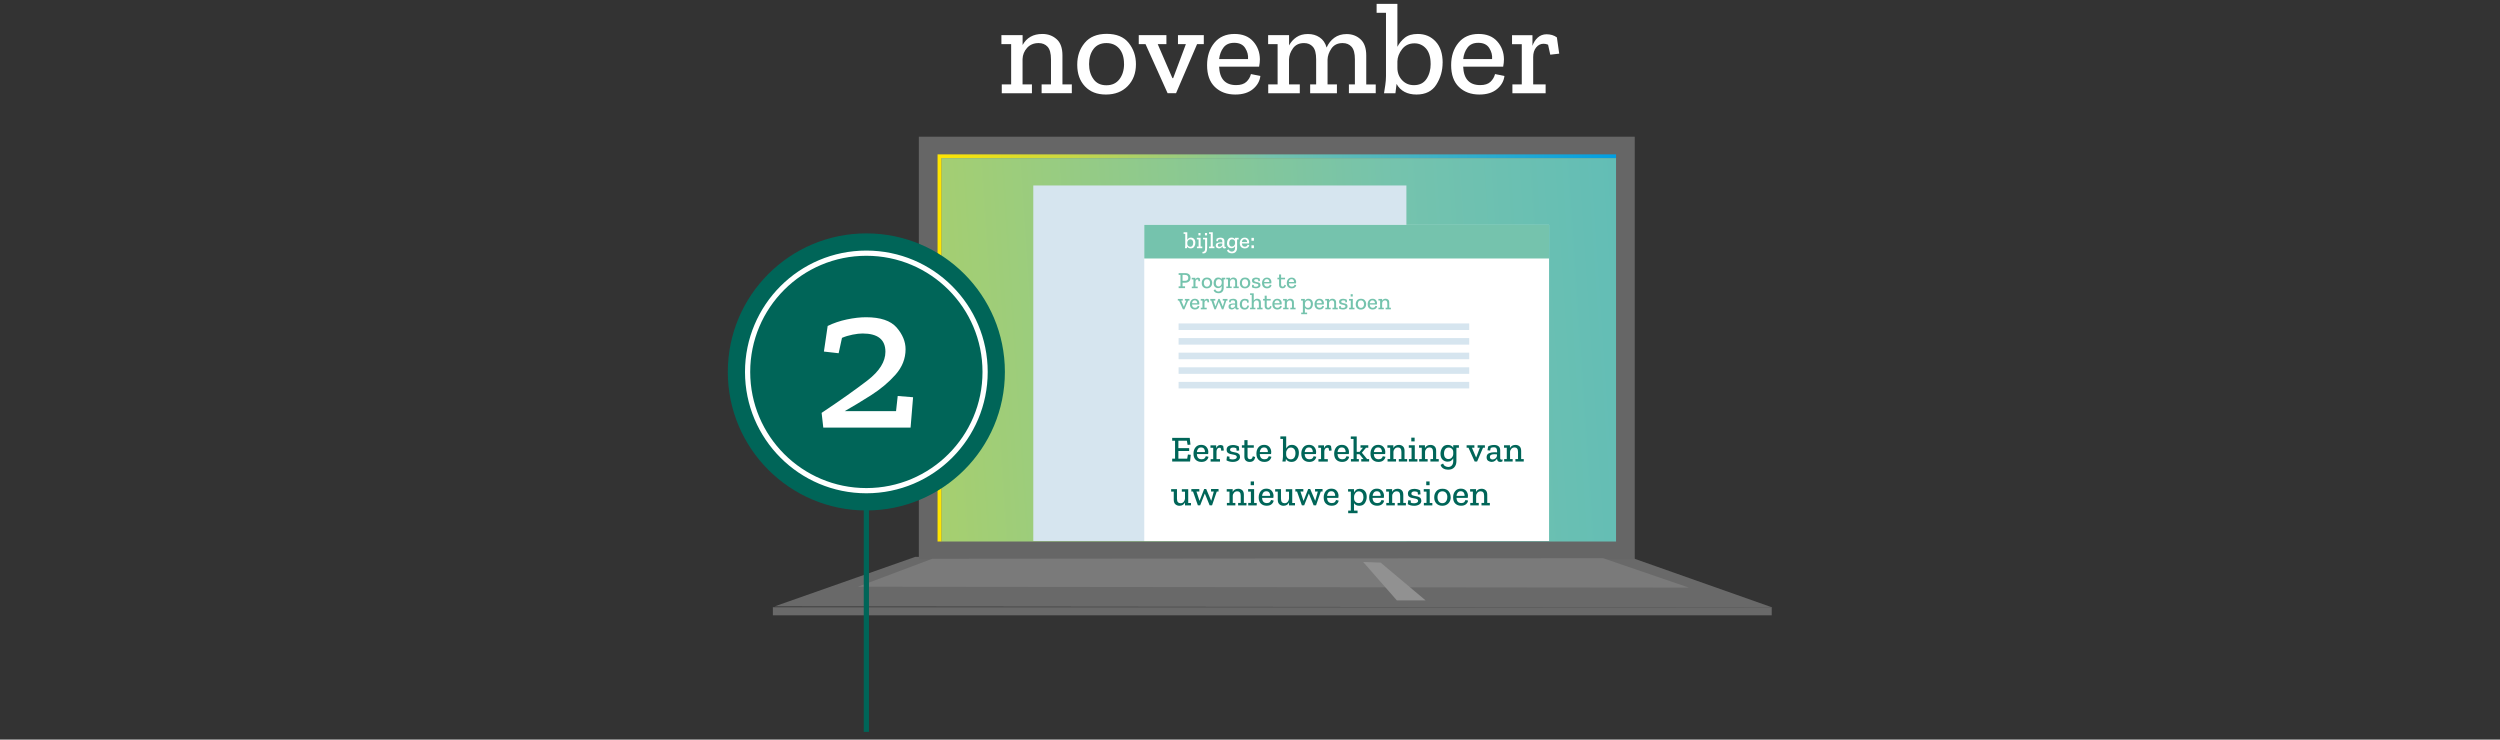 <?xml version="1.0" encoding="UTF-8"?>
<svg xmlns="http://www.w3.org/2000/svg" xmlns:xlink="http://www.w3.org/1999/xlink" id="Laag_2" data-name="Laag 2" viewBox="0 0 480 142" width="480" height="142" x="0" y="0">
  <rect x="0" y="0" width="480" height="142" fill="#333333" stroke="none"/>
  <defs>
    <style>
      .cls-1 {
        fill: #75c3ad;
      }

      .cls-2 {
        stroke: #fff;
      }

      .cls-2, .cls-3 {
        stroke-miterlimit: 10;
      }

      .cls-2, .cls-3, .cls-4 {
        fill: none;
      }

      .cls-5 {
        fill: #7a7a7a;
      }

      .cls-6 {
        fill: #919191;
      }

      .cls-3 {
        stroke: #006558;
      }

      .cls-7 {
        fill: #696969;
      }

      .cls-8 {
        fill: #fff;
      }

      .cls-9 {
        fill: #d6e5ef;
      }

      .cls-10 {
        fill: #006558;
      }

      .cls-11 {
        fill: #666;
      }

      .cls-12 {
        fill: url(#Naamloos_verloop_3-2);
      }

      .cls-4 {
        opacity: .16;
      }

      .cls-13 {
        fill: url(#Naamloos_verloop_3);
      }
    </style>
    <linearGradient id="Naamloos_verloop_3" data-name="Naamloos verloop 3" x1="180.01" y1="66.81" x2="310.28" y2="66.81" gradientUnits="userSpaceOnUse">
      <stop offset="0" stop-color="#ffe500"/>
      <stop offset=".49" stop-color="#75c3ad"/>
      <stop offset="1" stop-color="#009fe3"/>
    </linearGradient>
    <linearGradient id="Naamloos_verloop_3-2" data-name="Naamloos verloop 3" x1="14.21" y1="82.66" x2="536.26" y2="47.69" xlink:href="#Naamloos_verloop_3"/>
  </defs>
  <g id="mei_juni" data-name="mei/juni">
    <g>
      <g>
        <polygon class="cls-7" points="340.26 116.62 148.71 116.43 175.73 106.92 313.18 107.05 340.26 116.62"/>
        <rect class="cls-11" x="176.42" y="26.25" width="137.45" height="81.11"/>
        <rect class="cls-7" x="148.39" y="116.59" width="191.78" height="1.55"/>
        <polygon class="cls-5" points="324.26 112.82 164.72 112.65 178.97 107.29 307.78 107.17 324.26 112.82"/>
        <polygon class="cls-6" points="261.73 107.9 268.2 115.28 273.72 115.28 265.08 108.02 261.73 107.9"/>
        <g>
          <polygon class="cls-13" points="310.28 30.36 310.28 29.64 180.01 29.64 180.01 103.97 180.79 103.97 180.79 30.36 310.28 30.36"/>
          <rect class="cls-12" x="180.79" y="30.36" width="129.49" height="73.61"/>
        </g>
        <rect class="cls-9" x="198.39" y="35.61" width="71.64" height="68.27"/>
        <g>
          <path class="cls-1" d="M237.51,44.51h-.37v2.18h.35v.35h-1.06v-.35h.31v-1.62h-.02l-.91,1.8h-.2l-.94-1.82h-.02v1.65h.32v.35h-1.05v-.35h.35v-2.18h-.37v-.35h.72l1.1,2.12h.02l1.05-2.12h.72v.35Z"/>
          <path class="cls-1" d="M240.62,47.05h-1.06v-.35h.34l-.18-.48h-1.16l-.19.48h.38v.35h-1.05v-.35h.27l.91-2.18h-.44v-.35h.87l1.04,2.53h.28v.35ZM239.6,45.91l-.44-1.17h-.03l-.46,1.17h.93Z"/>
          <path class="cls-1" d="M241.88,47.05h-1.1v-.35h.35v-2.18h-.35v-.35h1.1v.35h-.35v2.18h.35v.35Z"/>
          <path class="cls-1" d="M244.36,47.05h-2.11v-.35h.35v-2.18h-.35v-.35h1.21v.35h-.46v2.18h1l.09-.63.35.03-.09.95Z"/>
        </g>
        <rect class="cls-8" x="219.7" y="43.18" width="77.72" height="60.7"/>
        <rect class="cls-1" x="219.7" y="43.18" width="77.72" height="6.45"/>
        <g>
          <path class="cls-8" d="M229.51,46.61c0,.27-.07.52-.21.74-.14.23-.37.34-.68.34s-.55-.12-.68-.36c0,.02,0,.08-.02.16s-.02.14-.02.16h-.39c.01-.09.03-.19.04-.29.02-.1.02-.2.02-.3v-2.16h-.32v-.31h.71v1.47c.06-.12.14-.22.25-.31.11-.09.26-.13.45-.13.25,0,.45.09.61.26.16.17.24.41.24.73ZM229.1,46.65c0-.23-.05-.4-.16-.52-.11-.12-.24-.18-.39-.18-.18,0-.32.07-.43.2s-.16.27-.16.42v.22c0,.17.05.31.16.42s.24.17.4.17c.19,0,.34-.07.43-.21.09-.14.14-.32.14-.52Z"/>
          <path class="cls-8" d="M230.84,47.65h-1.03v-.3h.32v-1.38h-.34v-.31h.73v1.68h.32v.3ZM230.1,45.2v-.46h.4v.46h-.4Z"/>
          <path class="cls-8" d="M231.76,47.68c0,.38-.08.64-.23.79-.15.15-.37.21-.66.18v-.28c.07,0,.15-.01.23-.04s.15-.09.2-.19c.05-.1.08-.25.08-.47v-1.7h-.4v-.31h.79v2.01ZM231.35,45.2v-.46h.41v.46h-.41Z"/>
          <path class="cls-8" d="M233.17,47.65h-1.03v-.3h.32v-2.45h-.33v-.31h.72v2.75h.32v.3Z"/>
          <path class="cls-8" d="M233.61,45.82c.12-.07.24-.12.36-.15.12-.03.24-.04.38-.04.23,0,.4.05.54.16.13.11.2.28.2.51v.92c0,.13.05.19.16.19.04,0,.08,0,.12-.02v.23c-.08.05-.17.08-.28.08-.24,0-.37-.13-.38-.4h0c-.06.1-.14.19-.26.27-.11.08-.25.12-.41.12-.14,0-.27-.04-.41-.12-.13-.08-.2-.23-.2-.43,0-.25.1-.41.29-.49.2-.08.41-.12.63-.12.14,0,.25,0,.34.02v-.15c0-.13-.03-.24-.08-.33-.05-.09-.16-.14-.34-.14-.14,0-.26.03-.36.08l-.08.32-.31-.04.08-.48ZM234.69,46.89v-.12c-.05,0-.11-.01-.17-.02-.06,0-.12,0-.18,0-.14,0-.26.02-.36.07-.11.04-.16.14-.16.27,0,.11.03.18.1.23.07.05.14.07.23.07.13,0,.25-.04.36-.13.11-.09.17-.21.18-.37Z"/>
          <path class="cls-8" d="M237.83,45.98h-.31v1.63c0,.31-.09.56-.26.75s-.42.28-.75.28c-.21,0-.4-.05-.57-.14s-.29-.24-.35-.45l.3-.16c.06.14.14.25.26.32.12.07.24.1.37.1.18,0,.32-.06.44-.19s.17-.3.17-.54v-.33c-.06.11-.14.21-.25.29s-.26.12-.44.12c-.24,0-.44-.08-.61-.25-.17-.16-.25-.4-.25-.72,0-.27.07-.52.22-.74.15-.22.37-.33.67-.33s.53.12.66.35v-.31h.69v.31ZM237.13,46.76v-.26c0-.17-.05-.3-.16-.4-.11-.1-.23-.15-.39-.15-.2,0-.34.07-.44.21-.09.14-.14.31-.14.52,0,.23.05.4.15.51s.23.16.37.16c.18,0,.32-.06.43-.19.11-.12.16-.26.17-.41Z"/>
          <path class="cls-8" d="M239.86,47.07c-.02.17-.11.32-.25.44-.15.12-.35.19-.6.19-.29,0-.52-.09-.7-.26s-.27-.42-.27-.75c0-.31.08-.56.25-.76.17-.2.4-.3.69-.3.27,0,.48.08.63.25.15.17.23.37.23.61,0,.08,0,.16-.03.25h-1.37c.02.42.21.63.58.63.15,0,.27-.04.35-.11.08-.07.13-.16.16-.27l.32.07ZM239.44,46.49c.01-.13-.02-.26-.1-.38s-.2-.18-.38-.18c-.16,0-.28.05-.37.16-.08.11-.13.24-.15.39h.99Z"/>
          <path class="cls-8" d="M240.28,46.22v-.55h.47v.55h-.47ZM240.28,47.65v-.55h.47v.55h-.47Z"/>
        </g>
        <g>
          <rect class="cls-9" x="226.29" y="62.1" width="55.8" height="1.26"/>
          <rect class="cls-9" x="226.29" y="64.91" width="55.8" height="1.26"/>
          <rect class="cls-9" x="226.29" y="67.71" width="55.8" height="1.26"/>
          <rect class="cls-9" x="226.29" y="70.52" width="55.8" height="1.26"/>
          <rect class="cls-9" x="226.29" y="73.32" width="55.8" height="1.26"/>
        </g>
        <g>
          <path class="cls-1" d="M228.58,53.33c0,.31-.1.55-.29.71-.19.16-.43.24-.71.24h-.53v.69h.48v.35h-1.23v-.35h.35v-2.18h-.35v-.35h1.26c.36,0,.62.09.78.26.16.17.24.39.24.64ZM228.15,53.34c0-.17-.05-.31-.15-.41-.1-.1-.26-.15-.49-.15h-.46v1.14h.47c.42,0,.63-.2.63-.59Z"/>
          <path class="cls-1" d="M230,53.31c.14,0,.26.04.35.11l.08.55-.31.04-.08-.34c-.05-.02-.1-.03-.16-.03-.1,0-.18.04-.25.13-.07.08-.1.19-.1.33v.93h.43v.3h-1.14v-.3h.32v-1.38h-.33v-.31h.7v.36c.04-.11.1-.21.18-.28.08-.08.18-.11.3-.11Z"/>
          <path class="cls-1" d="M232.73,54.33c0,.31-.09.55-.28.75-.19.19-.44.29-.74.29s-.54-.09-.72-.28-.26-.43-.26-.74.08-.54.25-.75c.17-.21.42-.31.76-.31s.58.1.75.31c.17.21.25.45.25.73ZM232.33,54.32c0-.22-.05-.39-.16-.52-.11-.13-.25-.19-.44-.19s-.34.07-.44.2c-.1.13-.15.31-.15.52s.05.37.15.51c.1.14.25.21.44.21s.34-.07.45-.21c.1-.14.16-.31.16-.53Z"/>
          <path class="cls-1" d="M235.26,53.64h-.31v1.63c0,.31-.09.56-.26.75s-.42.28-.75.28c-.21,0-.4-.05-.57-.14s-.29-.24-.35-.45l.3-.16c.06.14.14.25.26.32.12.07.24.1.37.1.18,0,.32-.06.44-.19s.17-.3.17-.54v-.33c-.06.11-.14.21-.25.29s-.26.12-.44.12c-.24,0-.44-.08-.61-.25-.17-.16-.25-.4-.25-.72,0-.27.07-.52.22-.74.15-.22.37-.33.67-.33s.53.12.66.35v-.31h.69v.31ZM234.57,54.42v-.26c0-.17-.05-.3-.16-.4-.11-.1-.23-.15-.39-.15-.2,0-.34.07-.44.21-.09.14-.14.31-.14.52,0,.23.05.4.15.51s.23.16.37.16c.18,0,.32-.06.43-.19.11-.12.16-.26.17-.41Z"/>
          <path class="cls-1" d="M237.86,55.32h-1.03v-.3h.32v-.86c0-.2-.04-.34-.12-.43-.08-.08-.18-.13-.31-.13-.17,0-.3.06-.4.16s-.15.24-.16.38v.87h.32v.3h-1.03v-.3h.32v-1.38h-.33v-.31h.72v.34c.14-.25.36-.38.67-.38.19,0,.36.06.49.18.13.12.2.3.2.56v.99h.32v.3Z"/>
          <path class="cls-1" d="M240.05,54.33c0,.31-.09.55-.28.75-.19.19-.44.29-.74.29s-.54-.09-.72-.28-.26-.43-.26-.74.08-.54.25-.75c.17-.21.42-.31.76-.31s.58.1.75.31c.17.21.25.45.25.73ZM239.64,54.32c0-.22-.05-.39-.16-.52-.11-.13-.25-.19-.44-.19s-.34.07-.44.2c-.1.13-.15.31-.15.52s.05.37.15.51c.1.14.25.21.44.21s.34-.07.45-.21c.1-.14.16-.31.16-.53Z"/>
          <path class="cls-1" d="M242.01,54.74c0,.2-.08.35-.25.46s-.37.16-.62.16c-.3,0-.56-.07-.78-.2l.06-.48.31.03v.26c.05.03.11.05.18.06.07.01.14.02.21.02.13,0,.24-.02.34-.07.1-.05.15-.12.15-.22s-.04-.17-.12-.21c-.08-.04-.19-.07-.31-.09s-.24-.05-.37-.08c-.12-.03-.22-.08-.31-.16-.08-.08-.12-.19-.12-.34,0-.22.08-.38.25-.46.16-.09.34-.13.53-.13.14,0,.26.02.38.05.12.03.23.08.33.13l.04.48-.31.04-.04-.31c-.12-.06-.25-.08-.38-.08-.11,0-.2.02-.27.06-.07.04-.11.11-.11.2s.04.16.12.19c.08.04.18.07.3.09.12.02.24.04.36.08s.22.09.3.16c.08.08.12.19.12.35Z"/>
          <path class="cls-1" d="M244.13,54.74c-.02.17-.11.32-.25.44-.15.12-.35.19-.6.19-.29,0-.52-.09-.7-.26s-.27-.42-.27-.75c0-.31.08-.56.25-.76.17-.2.4-.3.69-.3.27,0,.48.08.63.25.15.17.23.37.23.61,0,.08,0,.16-.03.25h-1.37c.02.42.21.63.58.63.15,0,.27-.04.35-.11.08-.07.13-.16.16-.27l.32.07ZM243.71,54.15c.01-.13-.02-.26-.1-.38s-.2-.18-.38-.18c-.16,0-.28.05-.37.16-.08.11-.13.24-.15.39h.99Z"/>
          <path class="cls-1" d="M246.9,54.76c-.06.4-.28.6-.67.6-.2,0-.36-.06-.48-.17-.11-.11-.17-.27-.17-.46v-1.1h-.31v-.3h.31v-.63h.39v.63h.76v.3h-.76v1.04c0,.24.1.36.31.36.06,0,.13-.02.19-.06.07-.04.11-.14.14-.3l.29.09Z"/>
          <path class="cls-1" d="M248.88,54.74c-.02.17-.11.32-.25.44-.15.12-.35.19-.6.19-.29,0-.52-.09-.7-.26s-.27-.42-.27-.75c0-.31.08-.56.25-.76.17-.2.4-.3.69-.3.27,0,.48.08.63.25.15.17.23.37.23.61,0,.08,0,.16-.03.25h-1.37c.02.42.21.63.58.63.15,0,.27-.04.35-.11.08-.07.13-.16.16-.27l.32.07ZM248.45,54.15c.01-.13-.02-.26-.1-.38s-.2-.18-.38-.18c-.16,0-.28.05-.37.16-.08.11-.13.24-.15.39h.99Z"/>
          <path class="cls-1" d="M228.36,57.71h-.23l-.72,1.68h-.29l-.75-1.68h-.23v-.31h.95v.31h-.3l.5,1.16h.03l.44-1.16h-.27v-.31h.88v.31Z"/>
          <path class="cls-1" d="M230.29,58.8c-.02.17-.11.32-.25.44-.15.12-.35.19-.6.19-.29,0-.52-.09-.7-.26s-.27-.42-.27-.75c0-.31.08-.56.25-.76.17-.2.4-.3.69-.3.27,0,.48.08.63.25.15.17.23.37.23.61,0,.08,0,.16-.03.25h-1.37c.02.42.21.63.58.63.15,0,.27-.04.35-.11.08-.07.13-.16.16-.27l.32.07ZM229.87,58.22c.01-.13-.02-.26-.1-.38s-.2-.18-.38-.18c-.16,0-.28.05-.37.16-.08.11-.13.24-.15.39h.99Z"/>
          <path class="cls-1" d="M231.73,57.37c.14,0,.26.04.35.11l.08.55-.31.04-.08-.34c-.05-.02-.1-.03-.16-.03-.1,0-.18.04-.25.13-.07.08-.1.19-.1.33v.93h.43v.3h-1.14v-.3h.32v-1.38h-.33v-.31h.7v.36c.04-.11.1-.21.18-.28.08-.08.18-.11.3-.11Z"/>
          <path class="cls-1" d="M235.67,57.71h-.21l-.57,1.68h-.29l-.58-1.42h-.02l-.56,1.42h-.28l-.59-1.68h-.2v-.31h.97v.31h-.35l.36,1.11h.02l.55-1.42h.25l.59,1.41h.03l.31-1.1h-.33v-.31h.91v.31Z"/>
          <path class="cls-1" d="M236.06,57.55c.12-.07.24-.12.36-.15.12-.03.24-.04.38-.04.23,0,.4.05.54.16.13.11.2.28.2.51v.92c0,.13.05.19.16.19.04,0,.08,0,.12-.02v.23c-.08.05-.17.08-.28.08-.24,0-.37-.13-.38-.4h0c-.06.1-.14.19-.26.27-.11.08-.25.12-.41.12-.14,0-.27-.04-.41-.12-.13-.08-.2-.23-.2-.43,0-.25.1-.41.29-.49.2-.08.41-.12.63-.12.14,0,.25,0,.34.02v-.15c0-.13-.03-.24-.08-.33-.05-.09-.16-.14-.34-.14-.14,0-.26.03-.36.08l-.08.32-.31-.04.08-.48ZM237.14,58.62v-.12c-.05,0-.11-.01-.17-.02-.06,0-.12,0-.18,0-.14,0-.26.02-.36.07-.11.04-.16.14-.16.27,0,.11.03.18.1.23.07.05.14.07.23.07.13,0,.25-.04.36-.13.11-.09.17-.21.18-.37Z"/>
          <path class="cls-1" d="M239.82,58.7c-.02.17-.1.34-.23.5-.13.16-.34.24-.63.24s-.5-.09-.67-.26-.25-.42-.25-.74c0-.3.08-.55.25-.76s.4-.31.71-.31c.12,0,.24.01.36.04.12.03.23.08.33.16l.08.51-.32.04-.07-.33c-.11-.06-.24-.1-.39-.1-.19,0-.32.07-.41.2-.09.14-.13.31-.13.52s.05.39.14.52c.09.12.23.19.42.19.28,0,.44-.16.49-.48l.33.07Z"/>
          <path class="cls-1" d="M242.41,59.39h-1.03v-.3h.32v-.86c0-.2-.04-.34-.12-.43-.08-.08-.18-.13-.31-.13-.16,0-.29.05-.39.16-.1.11-.15.23-.16.37v.88h.32v.3h-1.03v-.3h.32v-2.45h-.32v-.31h.71v1.41c.15-.25.37-.38.68-.38.19,0,.35.06.49.18.13.12.2.3.2.56v.99h.32v.3Z"/>
          <path class="cls-1" d="M244.14,58.83c-.06.4-.28.6-.67.6-.2,0-.36-.06-.48-.17-.11-.11-.17-.27-.17-.46v-1.1h-.31v-.3h.31v-.63h.39v.63h.76v.3h-.76v1.04c0,.24.1.36.31.36.06,0,.13-.02.19-.06.07-.04.11-.14.14-.3l.29.09Z"/>
          <path class="cls-1" d="M246.11,58.8c-.02.17-.11.32-.25.44-.15.12-.35.19-.6.19-.29,0-.52-.09-.7-.26s-.27-.42-.27-.75c0-.31.08-.56.25-.76.17-.2.4-.3.69-.3.27,0,.48.08.63.25.15.17.23.37.23.61,0,.08,0,.16-.03.25h-1.37c.02.42.21.63.58.63.15,0,.27-.04.35-.11.08-.07.13-.16.16-.27l.32.07ZM245.69,58.22c.01-.13-.02-.26-.1-.38s-.2-.18-.38-.18c-.16,0-.28.05-.37.16-.08.11-.13.24-.15.39h.99Z"/>
          <path class="cls-1" d="M248.77,59.39h-1.03v-.3h.32v-.86c0-.2-.04-.34-.12-.43-.08-.08-.18-.13-.31-.13-.17,0-.3.06-.4.16s-.15.24-.16.38v.87h.32v.3h-1.03v-.3h.32v-1.38h-.33v-.31h.72v.34c.14-.25.36-.38.67-.38.19,0,.36.06.49.18.13.12.2.3.2.56v.99h.32v.3Z"/>
          <path class="cls-1" d="M252.09,58.34c0,.27-.07.52-.22.75-.14.23-.38.34-.69.34-.29,0-.51-.11-.64-.32v.91h.43v.31h-1.14v-.31h.32v-2.31h-.34v-.31h.72v.4c.06-.12.14-.22.25-.31.11-.09.26-.13.44-.13.25,0,.46.09.62.26.16.17.24.41.24.72ZM251.69,58.38c0-.23-.05-.4-.16-.52-.11-.12-.24-.18-.41-.18s-.31.07-.41.2c-.1.13-.16.28-.16.43v.23c0,.17.05.3.16.41s.24.16.4.16c.2,0,.35-.07.44-.21s.14-.31.14-.52Z"/>
          <path class="cls-1" d="M254.21,58.8c-.02.17-.11.32-.25.44-.15.12-.35.19-.6.19-.29,0-.52-.09-.7-.26s-.27-.42-.27-.75c0-.31.08-.56.25-.76.17-.2.4-.3.69-.3.27,0,.48.08.63.25.15.17.23.37.23.61,0,.08,0,.16-.03.25h-1.37c.02.42.21.63.58.63.15,0,.27-.04.35-.11.08-.07.13-.16.16-.27l.32.07ZM253.78,58.22c.01-.13-.02-.26-.1-.38s-.2-.18-.38-.18c-.16,0-.28.05-.37.16-.08.11-.13.24-.15.39h.99Z"/>
          <path class="cls-1" d="M256.87,59.39h-1.03v-.3h.32v-.86c0-.2-.04-.34-.12-.43-.08-.08-.18-.13-.31-.13-.17,0-.3.06-.4.16s-.15.24-.16.38v.87h.32v.3h-1.03v-.3h.32v-1.38h-.33v-.31h.72v.34c.14-.25.36-.38.67-.38.19,0,.36.06.49.18.13.12.2.3.2.56v.99h.32v.3Z"/>
          <path class="cls-1" d="M258.73,58.81c0,.2-.08.35-.25.46s-.37.16-.62.16c-.3,0-.56-.07-.78-.2l.06-.48.31.03v.26c.05.03.11.05.18.06.07.01.14.02.21.02.13,0,.24-.02.34-.07.1-.05.15-.12.15-.22s-.04-.17-.12-.21c-.08-.04-.19-.07-.31-.09s-.24-.05-.37-.08c-.12-.03-.22-.08-.31-.16-.08-.08-.12-.19-.12-.34,0-.22.08-.38.25-.46.16-.09.34-.13.53-.13.14,0,.26.02.38.05.12.03.23.08.33.13l.04.48-.31.04-.04-.31c-.12-.06-.25-.08-.38-.08-.11,0-.2.02-.27.06-.07.04-.11.11-.11.2s.04.16.12.19c.08.04.18.07.3.09.12.02.24.04.36.08s.22.09.3.16c.08.08.12.19.12.35Z"/>
          <path class="cls-1" d="M260.06,59.39h-1.03v-.3h.32v-1.38h-.34v-.31h.73v1.68h.32v.3ZM259.33,56.94v-.46h.4v.46h-.4Z"/>
          <path class="cls-1" d="M262.3,58.4c0,.31-.09.55-.28.75-.19.19-.44.29-.74.29s-.54-.09-.72-.28-.26-.43-.26-.74.08-.54.25-.75c.17-.21.42-.31.76-.31s.58.1.75.31c.17.21.25.45.25.73ZM261.89,58.38c0-.22-.05-.39-.16-.52-.11-.13-.25-.19-.44-.19s-.34.07-.44.2c-.1.13-.15.31-.15.52s.05.37.15.51c.1.14.25.21.44.21s.34-.07.45-.21c.1-.14.16-.31.16-.53Z"/>
          <path class="cls-1" d="M264.41,58.8c-.02.17-.11.32-.25.44-.15.12-.35.19-.6.19-.29,0-.52-.09-.7-.26s-.27-.42-.27-.75c0-.31.08-.56.25-.76.17-.2.4-.3.69-.3.27,0,.48.08.63.25.15.17.23.37.23.61,0,.08,0,.16-.03.25h-1.37c.02.42.21.63.58.63.15,0,.27-.04.35-.11.08-.07.13-.16.16-.27l.32.07ZM263.99,58.22c.01-.13-.02-.26-.1-.38s-.2-.18-.38-.18c-.16,0-.28.05-.37.16-.08.11-.13.24-.15.39h.99Z"/>
          <path class="cls-1" d="M267.07,59.39h-1.03v-.3h.32v-.86c0-.2-.04-.34-.12-.43-.08-.08-.18-.13-.31-.13-.17,0-.3.06-.4.16s-.15.24-.16.38v.87h.32v.3h-1.03v-.3h.32v-1.38h-.33v-.31h.72v.34c.14-.25.36-.38.67-.38.19,0,.36.06.49.18.13.12.2.3.2.56v.99h.32v.3Z"/>
        </g>
        <g>
          <path class="cls-10" d="M228.49,88.62h-3.43v-.55h.55v-3.45h-.55v-.55h3.37l.14,1.3-.55.05-.14-.8h-1.63v1.42h2.07v.55h-2.07v1.48h1.69l.14-.8.55.05-.14,1.3Z"/>
          <path class="cls-10" d="M232.02,87.7c-.03.27-.17.5-.4.7-.23.2-.55.29-.95.29-.45,0-.82-.14-1.1-.41s-.42-.66-.42-1.18c0-.49.13-.89.39-1.21.26-.32.62-.48,1.09-.48.43,0,.76.13,1,.4.24.27.36.59.37.97,0,.13-.01.26-.04.4h-2.16c.03.66.33,1,.92,1,.24,0,.43-.06.55-.17.12-.12.21-.26.25-.42l.51.11ZM231.35,86.78c.02-.21-.03-.4-.15-.59-.12-.19-.32-.28-.59-.28-.26,0-.45.09-.58.26-.13.17-.21.38-.23.62h1.56Z"/>
          <path class="cls-10" d="M234.29,85.44c.22,0,.41.06.56.17l.13.88-.48.06-.12-.54c-.08-.03-.16-.05-.25-.05-.16,0-.29.07-.4.2s-.16.31-.16.52v1.47h.67v.48h-1.8v-.48h.5v-2.17h-.53v-.48h1.1v.58c.06-.18.16-.33.28-.45.13-.12.29-.18.48-.18Z"/>
          <path class="cls-10" d="M238.09,87.7c0,.31-.13.56-.39.73s-.59.26-.99.26c-.48,0-.89-.1-1.23-.31l.1-.76.48.05v.41c.08.05.18.08.29.1.11.02.22.03.33.03.2,0,.38-.04.54-.11.16-.08.24-.19.24-.35s-.07-.26-.2-.33c-.13-.06-.29-.11-.49-.14-.19-.03-.39-.07-.58-.12-.19-.05-.35-.13-.48-.25-.13-.12-.2-.3-.2-.54,0-.35.13-.59.39-.73.26-.14.54-.2.83-.2.21,0,.42.03.61.08.19.05.36.12.52.21l.07.76-.49.06-.07-.49c-.19-.09-.39-.13-.6-.13-.17,0-.32.03-.43.1-.11.06-.17.17-.17.32s.06.25.19.31.29.11.48.14.38.07.57.12.35.14.48.26c.13.12.19.31.19.55Z"/>
          <path class="cls-10" d="M240.99,87.74c-.09.64-.44.95-1.05.95-.32,0-.57-.09-.75-.26-.18-.17-.27-.42-.27-.73v-1.74h-.48v-.47h.48v-.99h.61v.99h1.2v.47h-1.2v1.65c0,.37.16.56.48.56.1,0,.21-.03.31-.1s.17-.23.22-.47l.46.15Z"/>
          <path class="cls-10" d="M244.1,87.7c-.03.27-.17.5-.4.7-.23.2-.55.29-.95.29-.45,0-.82-.14-1.1-.41s-.42-.66-.42-1.18c0-.49.13-.89.39-1.21.26-.32.62-.48,1.09-.48.43,0,.76.13,1,.4.24.27.36.59.37.97,0,.13-.01.26-.04.4h-2.16c.03.66.33,1,.92,1,.24,0,.43-.06.55-.17.12-.12.21-.26.25-.42l.51.11ZM243.43,86.78c.02-.21-.03-.4-.15-.59-.12-.19-.32-.28-.59-.28-.26,0-.45.09-.58.26-.13.17-.21.38-.23.62h1.56Z"/>
          <path class="cls-10" d="M249.38,86.98c0,.43-.11.82-.34,1.17s-.58.54-1.07.54-.87-.19-1.07-.58c0,.04-.02.12-.03.25-.02.13-.03.21-.03.25h-.62c.02-.14.05-.3.07-.46.02-.16.04-.32.04-.47v-3.41h-.5v-.48h1.12v2.32c.09-.19.23-.35.4-.49.17-.14.41-.21.7-.21.39,0,.71.14.96.41.25.27.38.65.38,1.15ZM248.73,87.03c0-.36-.08-.63-.25-.82-.17-.19-.37-.28-.62-.28-.29,0-.51.1-.67.32-.16.21-.25.43-.25.66v.35c0,.26.08.48.25.66s.38.27.64.27c.3,0,.53-.11.68-.34.15-.22.22-.5.22-.82Z"/>
          <path class="cls-10" d="M252.72,87.7c-.03.27-.17.5-.4.7-.23.2-.55.29-.95.29-.45,0-.82-.14-1.1-.41s-.42-.66-.42-1.18c0-.49.13-.89.39-1.21.26-.32.62-.48,1.09-.48.43,0,.76.13,1,.4.24.27.36.59.37.97,0,.13-.01.26-.04.4h-2.16c.03.66.33,1,.92,1,.24,0,.43-.06.55-.17.12-.12.21-.26.25-.42l.51.11ZM252.05,86.78c.02-.21-.03-.4-.15-.59-.12-.19-.32-.28-.59-.28-.26,0-.45.09-.58.26-.13.17-.21.38-.23.62h1.56Z"/>
          <path class="cls-10" d="M254.99,85.44c.22,0,.41.06.56.17l.13.88-.48.06-.12-.54c-.08-.03-.16-.05-.25-.05-.16,0-.29.07-.4.2s-.16.31-.16.52v1.47h.67v.48h-1.8v-.48h.5v-2.17h-.53v-.48h1.1v.58c.06-.18.16-.33.28-.45.13-.12.29-.18.48-.18Z"/>
          <path class="cls-10" d="M259.03,87.7c-.03.27-.17.5-.4.7-.23.2-.55.29-.95.29-.45,0-.82-.14-1.1-.41s-.42-.66-.42-1.18c0-.49.13-.89.39-1.21.26-.32.62-.48,1.09-.48.43,0,.76.13,1,.4.24.27.36.59.37.97,0,.13-.01.26-.04.4h-2.16c.03.66.33,1,.92,1,.24,0,.43-.06.55-.17.12-.12.21-.26.25-.42l.51.11ZM258.36,86.78c.02-.21-.03-.4-.15-.59-.12-.19-.32-.28-.59-.28-.26,0-.45.09-.58.26-.13.17-.21.38-.23.62h1.56Z"/>
          <path class="cls-10" d="M262.88,88.62h-1.52v-.48h.42l-.76-.94h-.53v.94h.41v.48h-1.52v-.48h.5v-3.86h-.53v-.48h1.14v2.96h.55l.64-.79h-.46v-.48h1.49v.48h-.44l-.79.95,1,1.22h.39v.48Z"/>
          <path class="cls-10" d="M266,87.7c-.03.27-.17.5-.4.7-.23.2-.55.29-.95.29-.45,0-.82-.14-1.1-.41s-.42-.66-.42-1.18c0-.49.13-.89.39-1.21.26-.32.62-.48,1.09-.48.43,0,.76.13,1,.4.24.27.36.59.37.97,0,.13-.01.26-.04.4h-2.16c.03.66.33,1,.92,1,.24,0,.43-.06.55-.17.12-.12.21-.26.25-.42l.51.11ZM265.33,86.78c.02-.21-.03-.4-.15-.59-.12-.19-.32-.28-.59-.28-.26,0-.45.09-.58.26-.13.17-.21.38-.23.62h1.56Z"/>
          <path class="cls-10" d="M270.2,88.62h-1.63v-.48h.5v-1.35c0-.32-.06-.54-.18-.68s-.28-.2-.48-.2c-.26,0-.47.09-.62.26s-.24.37-.25.6v1.37h.5v.48h-1.63v-.48h.5v-2.17h-.53v-.48h1.14v.53c.22-.4.57-.6,1.07-.6.3,0,.56.09.77.28.21.19.31.48.31.88v1.56h.5v.48Z"/>
          <path class="cls-10" d="M272.14,88.62h-1.63v-.48h.51v-2.17h-.53v-.48h1.15v2.66h.5v.48ZM270.97,84.75v-.72h.64v.72h-.64Z"/>
          <path class="cls-10" d="M276.27,88.62h-1.63v-.48h.5v-1.35c0-.32-.06-.54-.18-.68s-.28-.2-.48-.2c-.26,0-.47.09-.62.26s-.24.37-.25.6v1.37h.5v.48h-1.63v-.48h.5v-2.17h-.53v-.48h1.14v.53c.22-.4.57-.6,1.07-.6.3,0,.56.09.77.28.21.19.31.48.31.88v1.56h.5v.48Z"/>
          <path class="cls-10" d="M280.11,85.97h-.48v2.57c0,.5-.14.89-.41,1.19-.27.3-.67.45-1.18.45-.33,0-.63-.07-.9-.22-.27-.15-.46-.38-.55-.71l.48-.25c.09.23.22.4.41.5s.38.16.58.16c.28,0,.51-.1.69-.29.18-.2.27-.48.27-.85v-.53c-.09.18-.23.33-.4.46-.17.13-.4.19-.69.19-.37,0-.69-.13-.96-.39-.26-.26-.4-.64-.4-1.13,0-.43.12-.82.35-1.17s.59-.53,1.06-.53.83.18,1.04.55v-.49h1.09v.48ZM279.02,87.21v-.41c0-.26-.08-.47-.25-.63-.17-.16-.37-.24-.61-.24-.31,0-.54.11-.69.33-.15.22-.22.5-.22.82,0,.36.08.63.24.8.16.17.36.26.59.26.28,0,.5-.1.67-.29s.26-.41.27-.64Z"/>
          <path class="cls-10" d="M285.11,85.97h-.37l-1.14,2.65h-.46l-1.19-2.65h-.36v-.48h1.49v.48h-.47l.79,1.84h.04l.69-1.84h-.43v-.48h1.4v.48Z"/>
          <path class="cls-10" d="M285.71,85.73c.19-.11.38-.19.56-.23.18-.04.39-.07.61-.07.36,0,.64.09.85.26.21.17.31.44.31.8v1.45c0,.21.08.31.25.31.07,0,.13-.01.19-.04v.36c-.12.08-.28.12-.45.12-.38,0-.58-.21-.6-.63h0c-.09.16-.23.3-.4.43-.17.13-.39.2-.64.2-.21,0-.43-.07-.64-.2-.21-.13-.32-.36-.32-.69,0-.39.16-.65.47-.78s.64-.19,1-.19c.21,0,.4,0,.54.03v-.23c0-.21-.04-.38-.12-.53-.08-.14-.26-.22-.53-.22-.22,0-.41.04-.57.12l-.12.51-.5-.06.13-.75ZM287.42,87.42v-.18c-.08,0-.17-.02-.26-.02-.09,0-.18-.01-.28-.01-.21,0-.41.04-.57.11s-.25.21-.25.43c0,.17.05.29.16.36.11.08.23.11.36.11.2,0,.39-.07.56-.21.17-.14.27-.34.29-.59Z"/>
          <path class="cls-10" d="M292.59,88.62h-1.63v-.48h.5v-1.35c0-.32-.06-.54-.18-.68s-.28-.2-.48-.2c-.26,0-.47.09-.62.26s-.24.37-.25.6v1.37h.5v.48h-1.63v-.48h.5v-2.17h-.53v-.48h1.14v.53c.22-.4.57-.6,1.07-.6.3,0,.56.09.77.28.21.19.31.48.31.88v1.56h.5v.48Z"/>
          <path class="cls-10" d="M228.66,97.04h-1.14v-.56c-.21.42-.57.63-1.06.63-.3,0-.56-.09-.78-.28-.21-.19-.32-.48-.32-.88v-1.56h-.5v-.48h1.12v1.84c0,.32.06.54.19.67.12.13.29.2.5.2.25,0,.46-.09.61-.28s.23-.39.24-.61v-1.33h-.61v-.48h1.23v2.66h.53v.48Z"/>
          <path class="cls-10" d="M233.96,94.38h-.34l-.91,2.65h-.46l-.91-2.24h-.03l-.88,2.24h-.44l-.93-2.65h-.32v-.48h1.53v.48h-.55l.57,1.75h.04l.87-2.24h.39l.94,2.23h.04l.48-1.75h-.53v-.48h1.44v.48Z"/>
          <path class="cls-10" d="M239.35,97.04h-1.63v-.48h.5v-1.35c0-.32-.06-.54-.18-.68s-.28-.2-.48-.2c-.26,0-.47.09-.62.26s-.24.37-.25.6v1.37h.5v.48h-1.63v-.48h.5v-2.17h-.53v-.48h1.14v.53c.22-.4.57-.6,1.07-.6.3,0,.56.09.77.28.21.19.31.48.31.88v1.56h.5v.48Z"/>
          <path class="cls-10" d="M241.29,97.04h-1.63v-.48h.51v-2.17h-.53v-.48h1.15v2.66h.5v.48ZM240.13,93.16v-.72h.64v.72h-.64Z"/>
          <path class="cls-10" d="M244.54,96.11c-.03.27-.17.5-.4.7-.23.2-.55.29-.95.29-.45,0-.82-.14-1.1-.41s-.42-.66-.42-1.18c0-.49.13-.89.39-1.21.26-.32.62-.48,1.09-.48.43,0,.76.13,1,.4.24.27.36.59.37.97,0,.13-.01.26-.04.4h-2.16c.03.66.33,1,.92,1,.24,0,.43-.06.55-.17.12-.12.21-.26.25-.42l.51.11ZM243.87,95.19c.02-.21-.03-.4-.15-.59-.12-.19-.32-.28-.59-.28-.26,0-.45.09-.58.26-.13.17-.21.38-.23.62h1.56Z"/>
          <path class="cls-10" d="M248.63,97.04h-1.14v-.56c-.21.42-.57.63-1.06.63-.3,0-.56-.09-.78-.28-.21-.19-.32-.48-.32-.88v-1.56h-.5v-.48h1.12v1.84c0,.32.06.54.19.67.12.13.29.2.5.2.25,0,.46-.09.61-.28s.23-.39.24-.61v-1.33h-.61v-.48h1.23v2.66h.53v.48Z"/>
          <path class="cls-10" d="M253.93,94.38h-.34l-.91,2.65h-.46l-.91-2.24h-.03l-.88,2.24h-.44l-.93-2.65h-.32v-.48h1.53v.48h-.55l.57,1.75h.04l.87-2.24h.39l.94,2.23h.04l.48-1.75h-.53v-.48h1.44v.48Z"/>
          <path class="cls-10" d="M257.02,96.11c-.03.27-.17.5-.4.7-.23.2-.55.29-.95.29-.45,0-.82-.14-1.1-.41s-.42-.66-.42-1.18c0-.49.13-.89.39-1.21.26-.32.62-.48,1.09-.48.43,0,.76.13,1,.4.24.27.36.59.37.97,0,.13-.01.26-.04.4h-2.16c.03.66.33,1,.92,1,.24,0,.43-.06.55-.17.12-.12.21-.26.25-.42l.51.11ZM256.35,95.19c.02-.21-.03-.4-.15-.59-.12-.19-.32-.28-.59-.28-.26,0-.45.09-.58.26-.13.17-.21.38-.23.62h1.56Z"/>
          <path class="cls-10" d="M262.41,95.39c0,.43-.12.82-.34,1.18-.23.36-.59.54-1.09.54-.46,0-.8-.17-1.01-.51v1.44h.68v.49h-1.8v-.49h.51v-3.65h-.53v-.48h1.14v.64c.09-.19.23-.35.4-.49.17-.14.4-.21.69-.21.4,0,.73.14.98.41.25.27.37.65.37,1.14ZM261.77,95.44c0-.36-.08-.63-.25-.82-.17-.19-.38-.28-.64-.28s-.48.1-.64.32c-.16.21-.25.44-.26.68v.36c0,.26.08.48.25.64.17.17.38.25.62.25.31,0,.55-.11.7-.33.15-.22.23-.5.23-.82Z"/>
          <path class="cls-10" d="M265.75,96.11c-.03.27-.17.5-.4.7-.23.2-.55.29-.95.29-.45,0-.82-.14-1.1-.41s-.42-.66-.42-1.18c0-.49.13-.89.39-1.21.26-.32.62-.48,1.09-.48.43,0,.76.13,1,.4.24.27.36.59.37.97,0,.13-.01.26-.04.4h-2.16c.03.66.33,1,.92,1,.24,0,.43-.06.55-.17.12-.12.21-.26.25-.42l.51.11ZM265.09,95.19c.02-.21-.03-.4-.15-.59-.12-.19-.32-.28-.59-.28-.26,0-.45.09-.58.26-.13.17-.21.38-.23.62h1.56Z"/>
          <path class="cls-10" d="M269.96,97.04h-1.63v-.48h.5v-1.35c0-.32-.06-.54-.18-.68s-.28-.2-.48-.2c-.26,0-.47.09-.62.26s-.24.37-.25.6v1.37h.5v.48h-1.63v-.48h.5v-2.17h-.53v-.48h1.14v.53c.22-.4.57-.6,1.07-.6.3,0,.56.09.77.28.21.19.31.48.31.88v1.56h.5v.48Z"/>
          <path class="cls-10" d="M272.9,96.12c0,.31-.13.56-.39.73s-.59.26-.99.26c-.48,0-.89-.1-1.23-.31l.1-.76.48.05v.41c.08.05.18.08.29.1.11.02.22.03.33.03.2,0,.38-.04.54-.11.16-.08.24-.19.24-.35s-.07-.26-.2-.33c-.13-.06-.29-.11-.49-.14-.19-.03-.39-.07-.58-.12-.19-.05-.35-.13-.48-.25-.13-.12-.2-.3-.2-.54,0-.35.13-.59.39-.73.26-.14.54-.2.83-.2.21,0,.42.03.61.08.19.05.36.12.52.21l.07.76-.49.06-.07-.49c-.19-.09-.39-.13-.6-.13-.17,0-.32.03-.43.1-.11.06-.17.17-.17.32s.06.25.19.31.29.11.48.14.38.07.57.12.35.14.48.26c.13.12.19.31.19.55Z"/>
          <path class="cls-10" d="M275.01,97.04h-1.63v-.48h.51v-2.17h-.53v-.48h1.15v2.66h.5v.48ZM273.84,93.16v-.72h.64v.72h-.64Z"/>
          <path class="cls-10" d="M278.54,95.47c0,.48-.15.87-.45,1.18-.3.3-.69.46-1.17.46s-.85-.15-1.13-.44c-.28-.29-.42-.68-.42-1.16s.13-.85.4-1.18.66-.49,1.19-.49.92.16,1.18.49c.26.33.39.71.39,1.15ZM277.89,95.45c0-.35-.09-.62-.26-.82-.17-.2-.4-.3-.69-.3-.3,0-.54.11-.7.32-.16.21-.24.48-.24.82s.08.59.23.81c.16.22.39.33.7.33s.54-.11.7-.33c.17-.22.25-.49.25-.83Z"/>
          <path class="cls-10" d="M281.87,96.11c-.03.27-.17.5-.4.7-.23.2-.55.29-.95.29-.45,0-.82-.14-1.1-.41s-.42-.66-.42-1.18c0-.49.13-.89.39-1.21.26-.32.62-.48,1.09-.48.43,0,.76.13,1,.4.24.27.36.59.37.97,0,.13-.01.26-.04.4h-2.16c.03.66.33,1,.92,1,.24,0,.43-.06.55-.17.12-.12.21-.26.25-.42l.51.11ZM281.2,95.19c.02-.21-.03-.4-.15-.59-.12-.19-.32-.28-.59-.28-.26,0-.45.09-.58.26-.13.17-.21.38-.23.62h1.56Z"/>
          <path class="cls-10" d="M286.08,97.04h-1.63v-.48h.5v-1.35c0-.32-.06-.54-.18-.68s-.28-.2-.48-.2c-.26,0-.47.09-.62.26s-.24.37-.25.6v1.37h.5v.48h-1.63v-.48h.5v-2.17h-.53v-.48h1.14v.53c.22-.4.57-.6,1.07-.6.3,0,.56.09.77.28.21.19.31.48.31.88v1.56h.5v.48Z"/>
        </g>
        <g>
          <path class="cls-8" d="M205.78,17.9h-5.79v-1.7h1.8v-4.81c0-1.13-.22-1.93-.65-2.41-.43-.47-1.01-.71-1.72-.71-.93,0-1.67.31-2.22.92-.55.62-.84,1.33-.87,2.15v4.86h1.8v1.7h-5.79v-1.7h1.8v-7.73h-1.87v-1.72h4.07v1.89c.78-1.41,2.04-2.12,3.79-2.12,1.08,0,1.99.33,2.74,1,.75.66,1.12,1.7,1.12,3.12v5.56h1.8v1.7Z"/>
          <path class="cls-8" d="M218.1,12.34c0,1.71-.53,3.11-1.58,4.19-1.06,1.08-2.45,1.62-4.18,1.62s-3.04-.52-4.03-1.57c-.99-1.05-1.48-2.43-1.48-4.14s.47-3.03,1.42-4.19c.95-1.16,2.36-1.75,4.24-1.75s3.28.58,4.21,1.73c.93,1.16,1.4,2.52,1.4,4.1ZM215.81,12.26c0-1.23-.3-2.2-.91-2.92-.61-.71-1.43-1.07-2.46-1.07-1.08,0-1.91.38-2.48,1.13-.57.76-.86,1.73-.86,2.9s.28,2.09.84,2.88c.56.79,1.38,1.19,2.48,1.19s1.92-.39,2.51-1.16c.59-.77.89-1.76.89-2.96Z"/>
          <path class="cls-8" d="M231.14,8.47h-1.3l-4.04,9.43h-1.62l-4.24-9.43h-1.3v-1.72h5.31v1.72h-1.67l2.82,6.53h.15l2.44-6.53h-1.52v-1.72h4.96v1.72Z"/>
          <path class="cls-8" d="M241.99,14.61c-.12.96-.59,1.8-1.42,2.49s-1.96,1.05-3.39,1.05c-1.61,0-2.92-.48-3.92-1.45-1-.96-1.5-2.36-1.5-4.19,0-1.73.47-3.16,1.4-4.29.93-1.13,2.22-1.7,3.87-1.7,1.53,0,2.72.47,3.57,1.42s1.28,2.09,1.3,3.44c0,.45-.05.92-.15,1.42h-7.68c.1,2.36,1.19,3.54,3.27,3.54.86,0,1.52-.21,1.96-.62.44-.42.74-.91.88-1.5l1.82.37ZM239.62,11.34c.07-.73-.11-1.43-.54-2.11-.42-.67-1.13-1.01-2.11-1.01-.91,0-1.6.3-2.06.91-.46.61-.74,1.34-.84,2.21h5.54Z"/>
          <path class="cls-8" d="M264.13,17.9h-5.14v-1.7h1.15v-4.81c0-1.13-.21-1.93-.64-2.41-.42-.47-.99-.71-1.71-.71-.96,0-1.68.35-2.16,1.05-.47.7-.72,1.4-.74,2.12v4.76h1.8v1.7h-5.14v-1.7h1.15v-4.81c0-1.15-.21-1.95-.64-2.42-.42-.47-.98-.7-1.68-.7-.95,0-1.66.34-2.14,1.02-.48.68-.73,1.38-.75,2.1v4.81h2.07v1.7h-6.06v-1.7h1.8v-7.73h-1.82v-1.72h4.02v1.97c.35-.65.82-1.18,1.42-1.58.6-.41,1.33-.61,2.2-.61s1.6.21,2.24.64c.65.42,1.1,1.08,1.35,1.96.33-.76.82-1.39,1.47-1.87s1.44-.72,2.37-.72c1.05,0,1.94.33,2.67,1,.73.66,1.1,1.7,1.1,3.12v5.56h1.82v1.7Z"/>
          <path class="cls-8" d="M276.98,12.06c0,1.51-.4,2.91-1.2,4.18-.8,1.27-2.07,1.91-3.82,1.91s-3.08-.68-3.82-2.04c-.02.13-.05.43-.11.9-.06.47-.1.77-.11.9h-2.19c.08-.51.17-1.06.25-1.62.08-.56.13-1.12.13-1.67V2.46h-1.8V.74h3.99v8.25c.33-.66.8-1.24,1.41-1.73.61-.49,1.44-.74,2.51-.74,1.38,0,2.52.48,3.42,1.45.9.96,1.35,2.33,1.35,4.09ZM274.68,12.24c0-1.28-.3-2.25-.88-2.92-.59-.66-1.33-1-2.21-1-1.01,0-1.81.37-2.39,1.12-.58.75-.88,1.53-.9,2.34v1.25c0,.93.3,1.72.9,2.36s1.35.96,2.27.96c1.08,0,1.89-.4,2.42-1.2.53-.8.8-1.77.8-2.92Z"/>
          <path class="cls-8" d="M288.85,14.61c-.12.96-.59,1.8-1.42,2.49-.83.7-1.96,1.05-3.39,1.05-1.61,0-2.92-.48-3.92-1.45-1-.96-1.5-2.36-1.5-4.19,0-1.73.47-3.16,1.4-4.29s2.22-1.7,3.87-1.7c1.53,0,2.72.47,3.57,1.42s1.28,2.09,1.3,3.44c0,.45-.05.92-.15,1.42h-7.68c.1,2.36,1.19,3.54,3.27,3.54.87,0,1.52-.21,1.96-.62.44-.42.74-.91.89-1.5l1.82.37ZM286.48,11.34c.07-.73-.11-1.43-.54-2.11-.42-.67-1.13-1.01-2.11-1.01-.91,0-1.6.3-2.06.91-.46.61-.74,1.34-.83,2.21h5.54Z"/>
          <path class="cls-8" d="M296.93,6.58c.78,0,1.45.2,1.99.6l.45,3.12-1.72.2-.42-1.92c-.28-.12-.57-.18-.87-.18-.56,0-1.04.24-1.42.71-.38.47-.57,1.09-.57,1.86v5.24h2.39v1.7h-6.38v-1.7h1.8v-7.73h-1.87v-1.72h3.92v2.04c.22-.63.55-1.16,1.01-1.58.46-.42,1.03-.64,1.71-.64Z"/>
        </g>
        <line class="cls-3" x1="166.34" y1="91.84" x2="166.34" y2="140.52"/>
        <circle class="cls-10" cx="166.34" cy="71.41" r="26.6"/>
        <path class="cls-8" d="M158.9,62.59c1.14-.56,2.38-.98,3.71-1.26,1.33-.28,2.55-.42,3.67-.42,2.77,0,4.72.66,5.87,1.97,1.14,1.32,1.72,2.71,1.72,4.17,0,1.81-.65,3.45-1.95,4.91-1.3,1.46-2.87,2.77-4.69,3.93-1.82,1.16-3.51,2.17-5.05,3.05h9.86l.32-2.91,2.95.24-.48,5.83h-16.76l-.32-2.83c3.59-2.39,6.53-4.48,8.82-6.24,2.29-1.77,3.43-3.6,3.43-5.49,0-2.34-1.46-3.51-4.39-3.51-.53,0-1.17.07-1.91.22-.75.15-1.42.35-2.04.62l-.64,2.95-2.83-.32.72-4.91Z"/>
        <circle class="cls-2" cx="166.34" cy="71.41" r="22.8"/>
      </g>
      <rect class="cls-4" width="480" height="142"/>
    </g>
  </g>
</svg>
